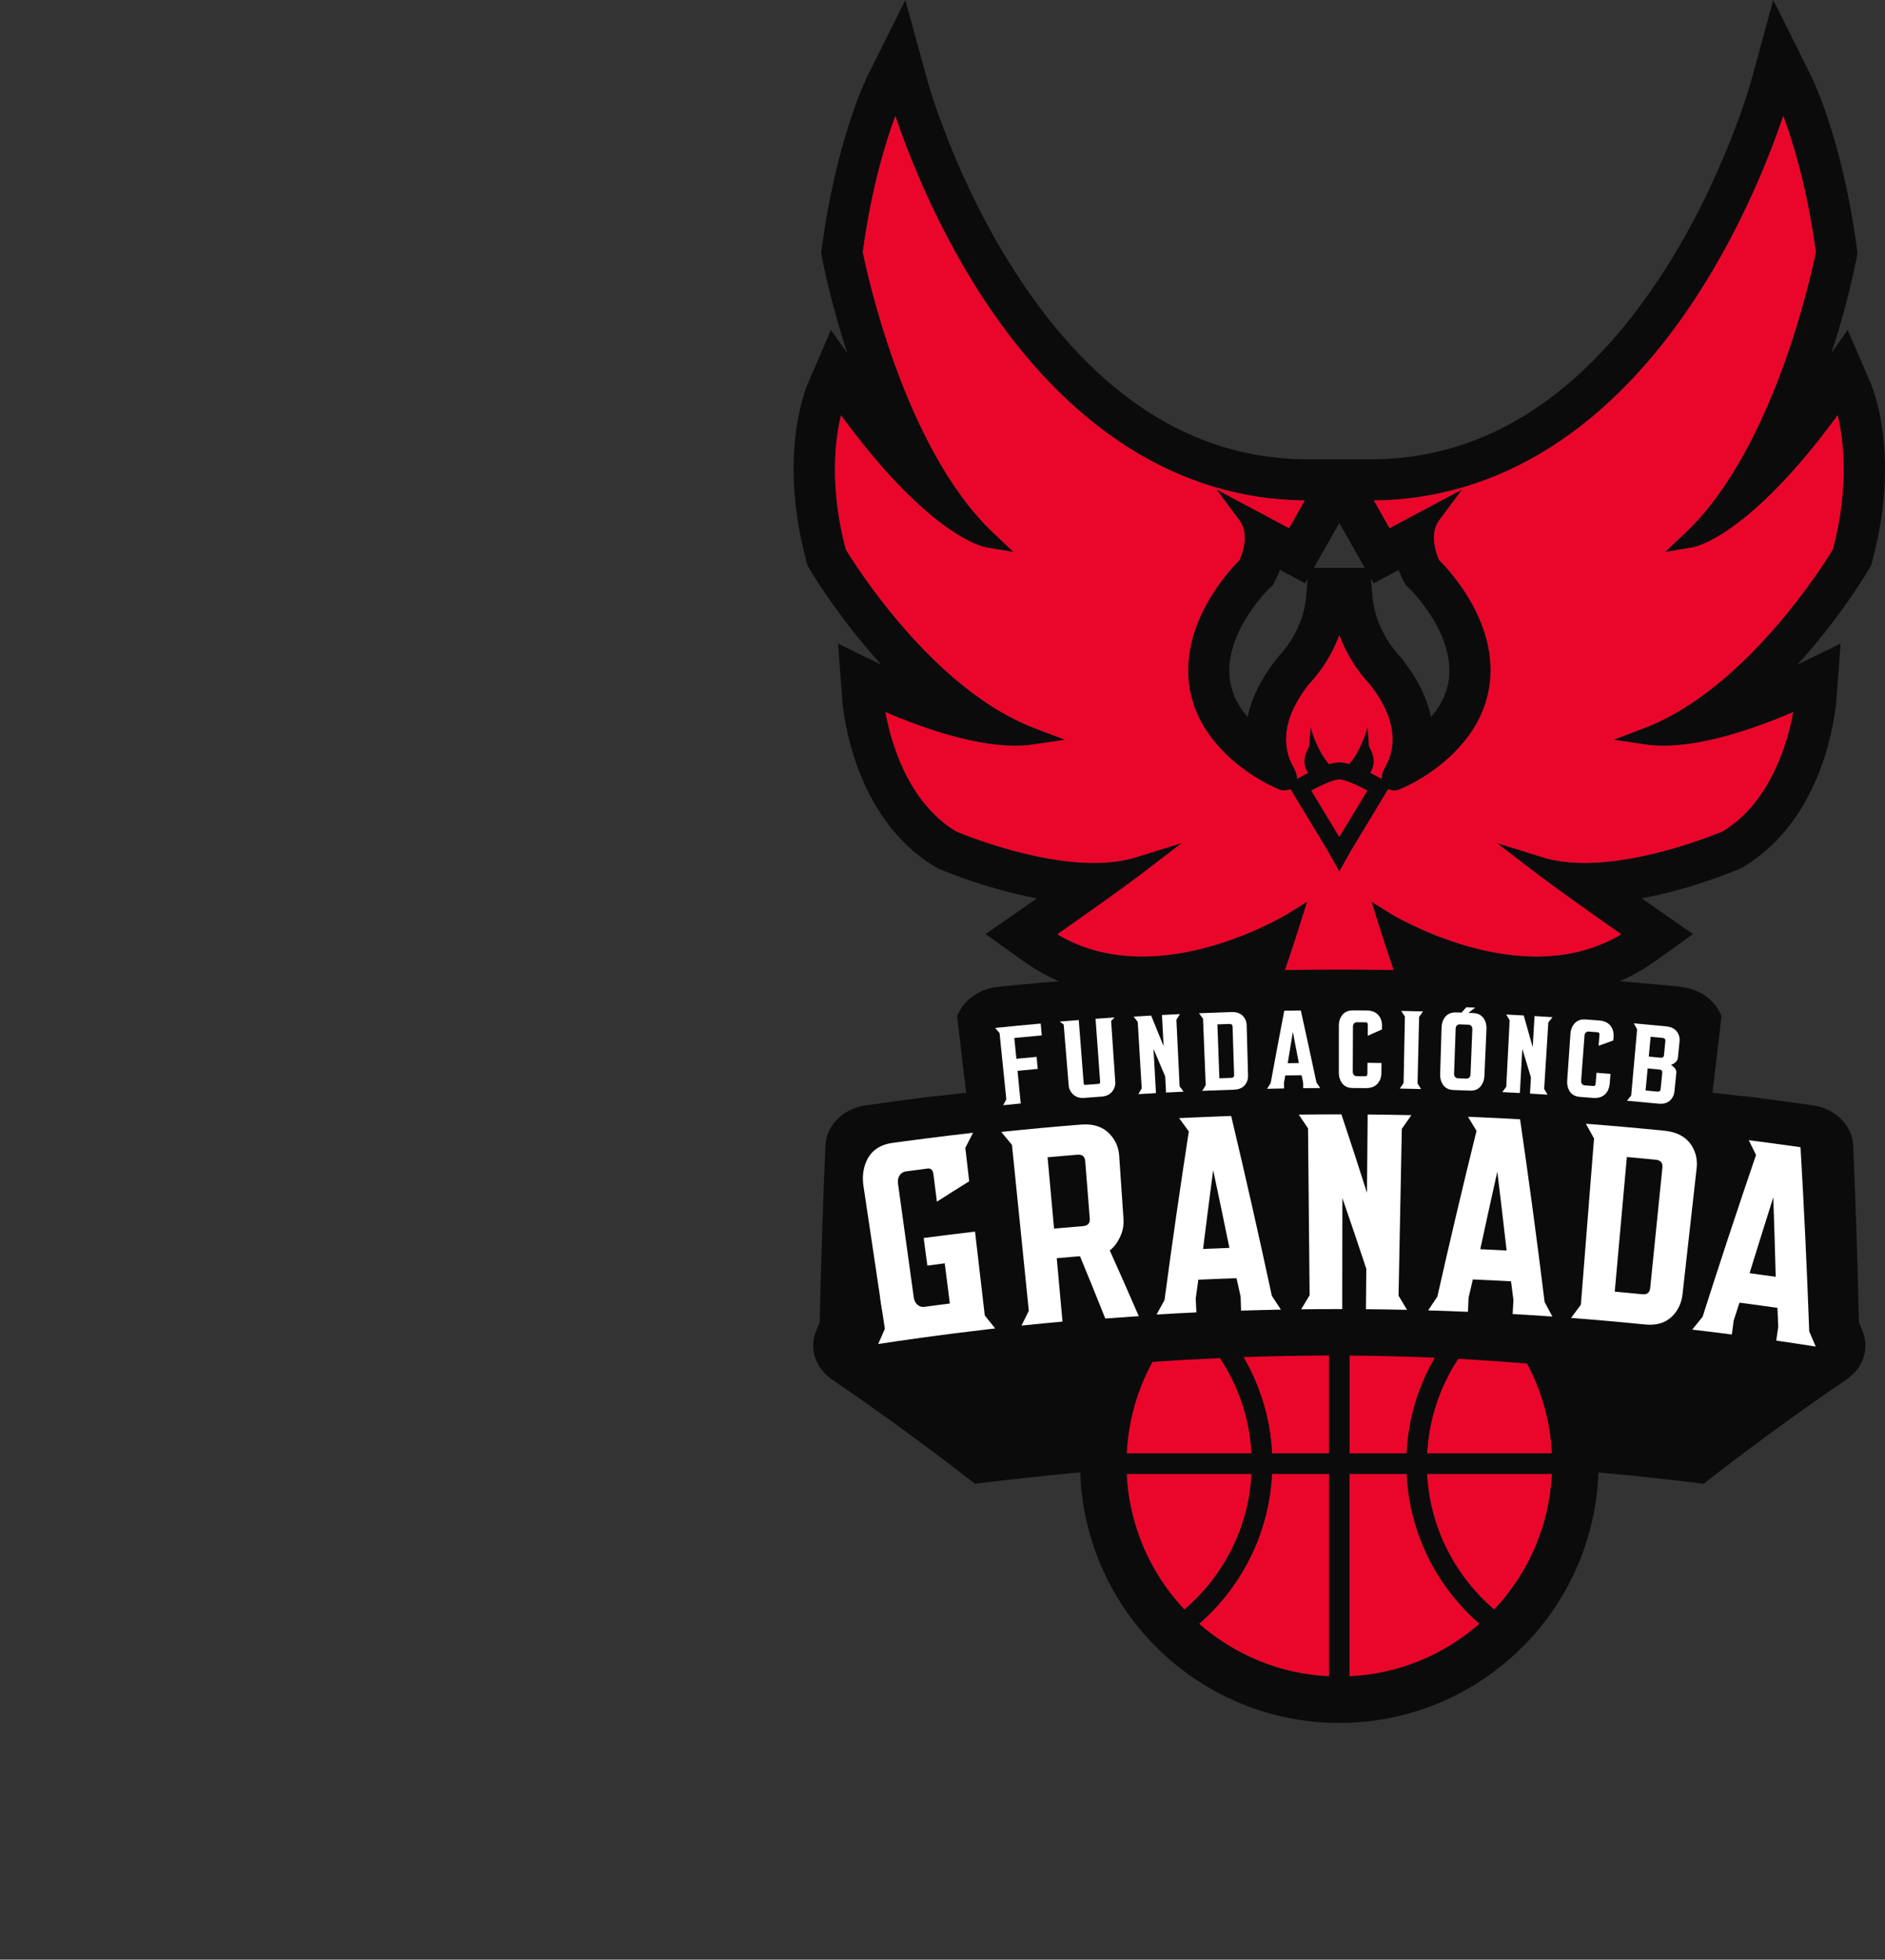 <?xml version="1.0" encoding="UTF-8"?>
<svg xmlns="http://www.w3.org/2000/svg" xmlns:xlink="http://www.w3.org/1999/xlink" width="549.91pt" height="571.58pt" viewBox="0 0 549.91 571.58" version="1.1">
<rect x="0" y="0" width="549.91" height="571.58" fill="#333333" stroke="none"/>
<defs>
<clipPath id="clip1">
  <path d="M 231 0 L 549.91 0 L 549.91 350 L 231 350 Z M 231 0 "/>
</clipPath>
</defs>
<g id="surface1">
<g clip-path="url(#clip1)" clip-rule="nonzero">
<path style=" stroke:none;fill-rule:nonzero;fill:rgb(4.7%,4.3%,4.7%);fill-opacity:1;" d="M 397.344 164.207 L 398.148 165.629 L 383.289 165.629 L 384.098 164.207 L 390.719 152.523 Z M 381.227 171.996 L 381.02 174.273 C 380.156 183.84 373.805 190.609 373.48 190.949 L 373.387 191.047 L 373.262 191.184 L 373.066 191.398 L 372.926 191.551 L 372.797 191.711 C 367.668 198.062 365.066 203.98 363.941 209.148 C 361.863 206.68 360.336 204.047 359.5 201.395 C 354.902 186.812 369.727 172.195 370.191 171.742 L 370.477 171.48 L 371.348 170.668 L 371.898 169.609 L 372.098 169.23 C 372.316 168.812 372.84 167.75 373.391 166.227 L 374.715 166.934 L 380.734 170.141 L 381.52 168.754 Z M 400.703 170.141 L 406.723 166.934 L 408.047 166.227 C 408.598 167.746 409.117 168.805 409.336 169.219 L 409.547 169.621 L 410.098 170.668 L 410.957 171.477 L 411.27 171.766 C 411.387 171.883 426.586 186.656 421.938 201.395 C 421.102 204.051 419.57 206.688 417.488 209.16 C 416.363 203.984 413.77 198.062 408.641 191.711 L 408.52 191.559 L 408.391 191.414 L 408.195 191.203 L 408.051 191.043 L 407.949 190.941 C 407.562 190.535 401.277 183.789 400.418 174.273 L 400.215 171.996 L 399.918 168.754 Z M 398.895 230.586 L 390.719 244.102 L 382.543 230.586 C 385.523 228.984 389.145 227.352 390.715 227.352 C 392.293 227.352 395.914 228.984 398.895 230.586 M 399.383 217.66 L 398.988 211.984 C 398.988 212.039 397.23 218.703 393.609 222.848 C 392.559 222.547 391.562 222.352 390.715 222.352 C 389.84 222.352 388.809 222.559 387.719 222.879 C 384.074 218.738 382.312 212.039 382.312 211.984 L 381.918 217.66 C 381.91 217.953 379.055 221.684 381.578 225.445 C 380.238 226.129 379.102 226.766 378.383 227.184 C 378.422 225.934 377.898 224.711 377.457 223.922 C 375.031 219.895 372.406 211.355 382.055 199.352 C 382.895 198.492 387.723 193.359 390.719 185.242 C 393.715 193.359 398.543 198.492 399.387 199.352 C 409.031 211.355 406.406 219.895 403.938 223.996 C 403.527 224.73 403.012 225.938 403.055 227.184 C 402.316 226.754 401.141 226.094 399.754 225.395 C 402.223 221.648 399.391 217.949 399.383 217.66 M 534.691 160.258 C 532.508 163.871 509.465 201.02 479.703 212.355 L 470.754 215.77 L 480.227 217.168 C 481.805 217.398 483.52 217.52 485.324 217.52 C 498.82 217.52 515.449 211.039 523.121 207.703 C 521.625 215.961 516.824 233.816 502.562 242.473 C 500.648 243.281 480.309 251.703 462.273 251.703 C 457.676 251.703 453.574 251.152 450.086 250.066 L 436.68 245.895 L 447.824 254.438 C 454.293 259.395 467.125 268.422 472.977 272.508 C 465.797 276.812 457.484 278.992 448.215 278.992 C 426.207 278.992 406.016 266.668 405.812 266.543 L 400.098 263.012 L 402.113 269.422 C 402.488 270.617 410.617 296.406 416.809 310.266 C 412.84 310.008 406.527 309.09 402.863 305.941 L 397.957 301.734 L 398.758 308.16 C 398.816 308.617 399.973 318.945 390.719 331.047 C 381.469 318.945 382.621 308.621 382.68 308.172 L 383.555 301.664 L 378.57 305.941 C 374.91 309.09 368.598 310.008 364.633 310.266 C 370.82 296.406 378.949 270.617 379.324 269.422 L 381.344 263 L 375.625 266.547 C 375.422 266.668 355.281 278.992 333.223 278.992 C 323.953 278.992 315.641 276.812 308.465 272.508 C 314.312 268.422 327.145 259.395 333.613 254.438 L 344.762 245.895 L 331.352 250.066 C 327.863 251.152 323.762 251.703 319.164 251.703 C 301.129 251.703 280.789 243.281 278.875 242.473 C 264.613 233.816 259.812 215.961 258.316 207.703 C 265.988 211.039 282.617 217.52 296.113 217.52 C 297.918 217.52 299.633 217.398 301.211 217.168 L 310.688 215.77 L 301.734 212.355 C 271.973 201.02 248.93 163.871 246.746 160.258 C 241.82 141.688 243.711 127.859 245.336 121.129 C 271.273 156.531 286.914 159.531 287.594 159.645 L 295.684 161.012 L 289.727 155.367 C 263.633 130.652 252.703 78.512 251.707 73.512 C 254.254 54.641 258.492 41.109 261.203 33.832 C 264.723 44.254 272.801 65.418 286.402 86.363 C 311.535 125.062 344.105 145.656 380.641 145.969 L 376.059 154.051 L 354.836 142.742 L 361.566 151.727 C 364.672 155.871 362.273 161.891 361.613 163.348 C 360.363 164.586 356.094 169.02 352.414 175.465 C 346.652 185.562 345.145 195.773 348.059 205.004 C 351.973 217.418 363.609 226.207 373.191 230.297 L 373.461 230.41 L 373.75 230.461 C 374.793 230.641 375.711 230.527 376.461 230.184 L 387.215 247.969 L 390.719 254.203 L 394.184 248.035 L 404.973 230.184 C 405.477 230.422 406.055 230.551 406.68 230.551 C 406.996 230.551 407.328 230.52 407.688 230.461 L 407.977 230.41 L 408.25 230.297 C 417.832 226.207 429.465 217.418 433.383 205.004 C 439.945 184.191 422.652 166.121 419.824 163.348 C 419.172 161.887 416.785 155.848 419.871 151.727 L 426.602 142.742 L 405.379 154.051 L 400.797 145.969 C 437.324 145.652 469.895 125.055 495.031 86.355 C 508.637 65.414 516.715 44.25 520.234 33.828 C 522.945 41.109 527.184 54.641 529.73 73.512 C 528.734 78.512 517.805 130.652 491.711 155.367 L 485.754 161.012 L 493.848 159.645 C 494.523 159.531 510.164 156.531 536.102 121.129 C 537.727 127.863 539.613 141.688 534.691 160.258 M 545.742 111.812 L 543.973 107.715 L 539.023 96.238 L 534.309 102.93 C 539.223 87.836 541.426 76.27 541.602 75.328 L 541.672 74.953 L 541.883 73.848 L 541.734 72.73 L 541.68 72.336 C 537.465 40.656 528.777 23.02 528.41 22.281 L 525.492 16.426 L 517.309 -0.004 L 512.477 17.703 L 510.746 24.023 C 510.676 24.289 502.789 52.383 484.969 79.82 C 461.938 115.277 433.773 133.488 401.242 133.965 L 380.195 133.965 C 347.691 133.496 319.551 115.324 296.531 79.93 C 278.703 52.516 270.762 24.285 270.684 24.004 L 268.961 17.699 L 264.121 0.008 L 255.945 16.43 L 253.023 22.293 C 252.66 23.02 243.977 40.656 239.758 72.336 L 239.703 72.73 L 239.559 73.848 L 239.766 74.953 L 239.84 75.348 C 239.938 75.871 242.141 87.555 247.18 103 L 242.414 96.238 L 237.465 107.715 L 235.695 111.812 C 234.789 113.922 227.07 133.27 235.246 163.703 L 235.332 164.023 L 235.574 164.938 L 236.055 165.754 L 236.227 166.043 C 236.484 166.484 242.754 177.148 253.266 189.504 C 254.551 191.016 255.844 192.48 257.137 193.906 L 255.449 193.082 L 244.473 187.719 L 245.398 199.902 L 245.73 204.254 C 245.992 207.727 249.012 238.555 272.848 252.852 L 273.039 252.969 L 273.238 253.07 L 273.527 253.219 L 273.73 253.324 L 273.938 253.414 C 274.652 253.723 287.328 259.188 302.516 262.023 C 300.156 263.672 298.637 264.73 298.602 264.754 L 295.676 266.785 L 287.527 272.441 L 295.59 278.227 L 298.473 280.289 C 308.379 287.395 320.07 290.992 333.223 290.992 C 343.434 290.992 353.113 288.805 361.074 286.168 C 357.441 296.477 354.332 304.316 352.188 308.508 L 350.422 311.957 L 345.492 321.602 L 356.309 322.137 L 360.176 322.324 C 360.281 322.332 360.867 322.355 361.812 322.355 C 364.305 322.355 368.191 322.184 372.387 321.336 C 374.109 327.199 377.402 334.121 383.531 341.215 L 385.422 343.402 L 390.719 349.531 L 396.016 343.402 L 397.906 341.219 C 404.035 334.121 407.328 327.199 409.055 321.336 C 413.246 322.184 417.133 322.355 419.629 322.355 C 420.57 322.355 421.152 322.332 421.262 322.324 L 425.133 322.137 L 435.957 321.602 L 431.016 311.953 L 429.25 308.508 C 427.105 304.316 423.996 296.477 420.363 286.168 C 428.32 288.805 438.008 290.992 448.215 290.992 C 461.363 290.992 473.059 287.395 482.969 280.289 L 485.848 278.227 L 493.91 272.441 L 485.762 266.785 L 482.852 264.766 C 482.809 264.734 481.281 263.676 478.922 262.023 C 494.109 259.188 506.785 253.723 507.5 253.414 L 507.707 253.324 L 507.906 253.219 L 508.195 253.07 L 508.398 252.969 L 508.594 252.852 C 532.426 238.555 535.445 207.727 535.711 204.258 L 536.039 199.902 L 536.965 187.723 L 525.988 193.082 L 524.336 193.891 C 536.949 180.02 544.699 166.918 545.215 166.039 L 545.383 165.754 L 545.863 164.938 L 546.105 164.023 L 546.191 163.699 C 554.367 133.27 546.648 113.922 545.742 111.812 "/>
</g>
<path style=" stroke:none;fill-rule:nonzero;fill:rgb(91.763%,2.353%,16.47%);fill-opacity:1;" d="M 534.691 160.258 C 532.508 163.871 509.465 201.02 479.703 212.359 L 470.754 215.77 L 480.227 217.168 C 481.805 217.402 483.52 217.52 485.324 217.52 C 498.82 217.52 515.449 211.039 523.121 207.703 C 521.625 215.961 516.828 233.816 502.562 242.473 C 500.648 243.281 480.309 251.703 462.273 251.703 C 457.676 251.703 453.574 251.152 450.086 250.066 L 436.676 245.895 L 447.824 254.438 C 454.293 259.395 467.125 268.422 472.973 272.508 C 465.797 276.816 457.484 278.992 448.215 278.992 C 426.207 278.992 406.012 266.672 405.812 266.547 L 400.098 263.012 L 402.113 269.422 C 402.488 270.617 410.621 296.406 416.805 310.266 C 412.84 310.008 406.527 309.09 402.863 305.941 L 397.957 301.738 L 398.758 308.16 C 398.812 308.617 399.969 318.945 390.719 331.047 C 381.465 318.945 382.621 308.621 382.68 308.172 L 383.551 301.664 L 378.57 305.941 C 374.91 309.09 368.598 310.008 364.629 310.266 C 370.816 296.406 378.949 270.617 379.324 269.422 L 381.344 263.004 L 375.625 266.547 C 375.422 266.672 355.281 278.992 333.223 278.992 C 323.953 278.992 315.641 276.816 308.465 272.508 C 314.312 268.422 327.145 259.395 333.613 254.438 L 344.758 245.895 L 331.352 250.066 C 327.863 251.152 323.762 251.703 319.164 251.703 C 301.129 251.703 280.789 243.281 278.875 242.473 C 264.609 233.816 259.812 215.961 258.316 207.703 C 265.988 211.039 282.617 217.52 296.113 217.52 C 297.922 217.52 299.633 217.402 301.211 217.168 L 310.688 215.77 L 301.734 212.359 C 271.973 201.02 248.93 163.871 246.746 160.258 C 241.82 141.688 243.715 127.863 245.336 121.129 C 271.273 156.531 286.914 159.531 287.59 159.648 L 295.684 161.012 L 289.727 155.367 C 263.633 130.652 252.703 78.512 251.707 73.512 C 254.254 54.641 258.492 41.113 261.203 33.832 C 264.719 44.254 272.797 65.418 286.402 86.363 C 311.535 125.062 344.105 145.656 380.641 145.969 L 376.059 154.051 L 354.836 142.742 L 361.562 151.727 C 364.672 155.871 362.273 161.891 361.613 163.348 C 360.359 164.586 356.09 169.02 352.414 175.465 C 346.652 185.562 345.145 195.777 348.055 205.004 C 351.973 217.418 363.605 226.207 373.191 230.297 L 373.461 230.41 L 373.75 230.461 C 374.793 230.641 375.711 230.527 376.461 230.184 L 387.215 247.969 L 390.719 254.203 L 394.184 248.035 L 404.973 230.184 C 405.477 230.422 406.051 230.551 406.68 230.551 C 406.996 230.551 407.328 230.52 407.688 230.461 L 407.977 230.41 L 408.25 230.297 C 417.832 226.207 429.465 217.418 433.379 205.004 C 439.945 184.195 422.652 166.121 419.824 163.348 C 419.172 161.887 416.789 155.848 419.871 151.727 L 426.602 142.742 L 405.379 154.051 L 400.797 145.969 C 437.328 145.652 469.895 125.055 495.031 86.359 C 508.633 65.414 516.715 44.25 520.23 33.828 C 522.945 41.109 527.184 54.641 529.73 73.512 C 528.734 78.512 517.805 130.652 491.715 155.367 L 485.754 161.012 L 493.844 159.648 C 494.523 159.531 510.164 156.531 536.102 121.129 C 537.727 127.863 539.613 141.691 534.691 160.258 M 390.715 227.352 C 392.293 227.352 395.914 228.988 398.895 230.586 L 390.719 244.105 L 382.547 230.586 C 385.523 228.988 389.145 227.352 390.715 227.352 M 382.051 199.352 C 382.895 198.492 387.723 193.359 390.719 185.242 C 393.715 193.359 398.547 198.492 399.383 199.352 C 409.027 211.359 406.406 219.895 403.938 223.996 C 403.523 224.734 403.012 225.938 403.055 227.184 C 402.312 226.754 401.137 226.094 399.754 225.395 C 402.219 221.648 399.391 217.949 399.383 217.66 L 398.984 211.984 C 398.988 212.039 397.23 218.703 393.605 222.848 C 392.555 222.547 391.562 222.352 390.715 222.352 C 389.84 222.352 388.809 222.559 387.715 222.879 C 384.078 218.738 382.312 212.039 382.312 211.984 L 381.918 217.66 C 381.91 217.953 379.051 221.684 381.578 225.445 C 380.238 226.129 379.102 226.766 378.383 227.184 C 378.422 225.934 377.898 224.711 377.461 223.922 C 375.031 219.895 372.41 211.359 382.051 199.352 "/>
<path style=" stroke:none;fill-rule:nonzero;fill:rgb(4.7%,4.3%,4.7%);fill-opacity:1;" d="M 543.32 388.148 C 542.984 387.336 542.648 386.52 542.309 385.707 C 541.93 368.508 541.367 351.293 540.617 334.074 C 540.387 328.316 535.48 323.371 528.973 322.43 C 523.883 321.688 518.785 320.988 513.684 320.328 C 511.891 320.098 510.098 319.871 508.309 319.652 C 508.301 319.684 508.297 319.711 508.289 319.742 C 505.391 319.387 502.496 319.043 499.594 318.711 C 500.422 311.684 501.242 304.648 502.07 297.621 C 502.121 297.18 502.176 296.738 502.223 296.297 C 502.012 295.883 501.801 295.473 501.59 295.059 C 499.559 291.117 495.188 288.324 490.215 287.82 C 457.133 284.48 423.926 282.812 390.719 282.812 C 357.512 282.812 324.305 284.48 291.223 287.82 C 286.25 288.32 281.871 291.113 279.848 295.059 C 279.637 295.473 279.422 295.883 279.211 296.297 C 279.262 296.738 279.312 297.18 279.363 297.621 C 280.188 304.652 281.012 311.684 281.84 318.711 C 278.883 319.051 275.93 319.402 272.98 319.766 L 272.961 319.672 C 271.219 319.887 269.484 320.105 267.746 320.332 C 262.645 320.992 257.547 321.688 252.453 322.43 C 245.953 323.371 241.055 328.309 240.812 334.074 C 240.066 351.293 239.504 368.508 239.129 385.703 C 238.785 386.52 238.445 387.34 238.109 388.156 C 236.449 392.16 237.219 396.66 240.039 399.926 C 240.898 400.93 241.969 401.863 243.121 402.629 C 243.523 402.906 243.93 403.184 244.332 403.461 C 257.551 412.52 270.367 421.879 282.77 431.504 C 283.324 431.934 283.875 432.363 284.426 432.789 C 285.117 432.703 285.812 432.617 286.512 432.531 C 322.367 428.086 358.441 425.941 394.508 426.102 C 396.262 426.109 398.02 426.121 399.773 426.141 C 431.551 426.48 463.309 428.613 494.898 432.527 C 495.594 432.613 496.289 432.699 496.984 432.789 C 497.535 432.359 498.086 431.93 498.637 431.504 C 511.312 421.664 524.414 412.113 537.938 402.871 C 539.258 402.043 540.453 401.023 541.414 399.902 C 544.219 396.664 544.988 392.156 543.32 388.148 "/>
<path style=" stroke:none;fill-rule:nonzero;fill:rgb(100%,100%,100%);fill-opacity:1;" d="M 287.289 383.691 C 286.977 381 286.664 378.305 286.352 375.613 C 286.352 375.617 286.348 375.617 286.348 375.617 C 285.715 370.168 285.082 364.719 284.449 359.266 C 284.434 359.266 284.418 359.27 284.402 359.27 C 284.402 359.262 284.398 359.25 284.398 359.238 C 279.418 359.816 274.441 360.434 269.465 361.094 C 269.824 363.781 270.18 366.461 270.535 369.145 C 272.227 368.922 273.918 368.703 275.609 368.488 C 276.105 372.391 276.602 376.293 277.098 380.199 C 274.637 380.512 272.176 380.836 269.715 381.168 C 268.898 381.281 268.207 381.078 267.652 380.566 C 267.059 380.059 266.695 379.312 266.559 378.332 C 265.035 367.32 263.508 356.309 261.984 345.301 C 261.844 344.297 262 343.469 262.453 342.816 C 262.867 342.16 263.512 341.777 264.363 341.66 C 266.434 341.383 268.5 341.109 270.57 340.844 C 271.578 340.715 272.148 341.242 272.301 342.434 L 273.324 350.5 C 276.445 348.5 279.582 346.52 282.742 344.555 C 282.676 343.992 282.609 343.434 282.547 342.875 L 282.551 342.875 C 282.238 340.184 281.926 337.496 281.613 334.805 C 282.359 333.336 283.113 331.867 283.867 330.402 C 279.223 330.93 274.578 331.492 269.938 332.086 C 267.988 332.336 266.035 332.594 264.082 332.852 C 262.832 333.02 261.578 333.195 260.328 333.367 C 256.547 333.891 253.984 335.758 252.664 338.91 C 251.77 341.074 251.523 343.414 251.902 345.949 C 253.625 357.457 255.344 368.961 257.066 380.469 C 257.449 383.031 258.348 385.211 259.77 387.027 C 261.855 389.695 264.664 390.754 268.215 390.266 C 274.723 389.367 281.238 388.535 287.758 387.777 L 287.758 387.773 C 288.617 387.676 289.473 387.574 290.328 387.477 C 289.32 386.211 288.305 384.949 287.289 383.691 "/>
<path style=" stroke:none;fill-rule:nonzero;fill:rgb(100%,100%,100%);fill-opacity:1;" d="M 411.746 325.266 C 410.809 326.594 409.879 327.922 408.953 329.25 C 408.637 345.477 408.32 361.703 408 377.926 C 408.828 379.301 409.652 380.676 410.473 382.051 C 406.477 381.961 402.48 381.898 398.484 381.863 C 398.52 377.934 398.555 374.004 398.59 370.074 C 396.316 363.191 393.992 356.316 391.613 349.453 C 391.602 360.246 391.59 371.039 391.574 381.828 C 387.578 381.824 383.578 381.848 379.582 381.895 C 380.402 380.527 381.223 379.16 382.051 377.797 C 381.898 361.566 381.742 345.34 381.59 329.113 C 380.691 327.777 379.789 326.438 378.883 325.102 C 383.031 325.051 387.18 325.027 391.328 325.031 C 393.875 332.645 396.363 340.273 398.785 347.906 C 398.855 340.293 398.922 332.68 398.988 325.07 C 403.242 325.105 407.492 325.172 411.746 325.266 "/>
<path style=" stroke:none;fill-rule:nonzero;fill:rgb(100%,100%,100%);fill-opacity:1;" d="M 350.973 364.285 C 351.926 356.625 352.906 348.965 353.918 341.305 C 355.531 348.859 357.109 356.422 358.656 363.984 C 356.094 364.07 353.535 364.176 350.973 364.285 M 373.676 381.984 C 372.801 380.645 371.918 379.305 371.035 377.969 C 367.277 360.457 363.324 342.969 359.172 325.508 C 358.258 325.539 357.34 325.57 356.426 325.602 C 353.43 325.711 350.434 325.832 347.438 325.969 C 346.289 326.02 345.137 326.074 343.984 326.133 C 344.934 327.422 345.871 328.715 346.812 330.004 C 344.281 346.391 341.918 362.789 339.727 379.195 C 338.953 380.602 338.18 382.004 337.41 383.41 C 341.281 383.18 345.148 382.973 349.02 382.797 C 348.957 381.438 348.895 380.086 348.828 378.727 C 349.082 376.906 349.336 375.086 349.59 373.262 C 353.305 373.094 357.023 372.945 360.738 372.824 C 361.137 374.617 361.531 376.414 361.926 378.215 C 361.969 379.566 362.012 380.926 362.055 382.281 C 365.93 382.156 369.801 382.059 373.676 381.984 "/>
<path style=" stroke:none;fill-rule:nonzero;fill:rgb(100%,100%,100%);fill-opacity:1;" d="M 431.84 364.363 C 433.469 356.816 435.125 349.273 436.812 341.734 C 437.746 349.406 438.648 357.074 439.52 364.746 C 436.961 364.605 434.402 364.48 431.84 364.363 M 452.883 384.012 C 452.129 382.598 451.371 381.184 450.609 379.773 C 448.426 362 446.039 344.23 443.453 326.469 C 442.539 326.418 441.625 326.367 440.711 326.316 C 437.715 326.16 434.719 326.016 431.723 325.883 C 430.57 325.836 429.418 325.785 428.266 325.742 C 429.094 327.109 429.922 328.477 430.742 329.852 C 426.762 345.949 422.953 362.074 419.312 378.219 C 418.414 379.547 417.52 380.879 416.629 382.211 C 420.504 382.324 424.375 382.465 428.246 382.629 C 428.305 381.27 428.363 379.914 428.422 378.559 C 428.832 376.766 429.246 374.977 429.664 373.184 C 433.379 373.344 437.094 373.527 440.809 373.734 C 441.047 375.559 441.281 377.383 441.516 379.211 C 441.438 380.562 441.359 381.922 441.281 383.273 C 445.152 383.496 449.02 383.742 452.883 384.012 "/>
<path style=" stroke:none;fill-rule:nonzero;fill:rgb(100%,100%,100%);fill-opacity:1;" d="M 510.402 371.359 C 512.676 363.98 514.984 356.613 517.32 349.25 C 517.59 356.973 517.824 364.691 518.027 372.41 C 515.488 372.047 512.945 371.699 510.402 371.359 M 529.707 392.766 C 529.074 391.293 528.441 389.816 527.805 388.344 C 527.156 370.445 526.312 352.535 525.266 334.617 C 524.359 334.484 523.453 334.355 522.547 334.227 C 519.57 333.809 516.59 333.406 513.609 333.016 C 512.465 332.867 511.316 332.719 510.172 332.574 C 510.883 334.008 511.586 335.441 512.285 336.879 C 506.922 352.574 501.727 368.305 496.695 384.074 C 495.684 385.32 494.676 386.566 493.672 387.816 C 497.527 388.266 501.379 388.742 505.23 389.242 C 505.406 387.895 505.582 386.551 505.758 385.203 C 506.324 383.453 506.891 381.703 507.461 379.953 C 511.156 380.438 514.848 380.949 518.535 381.477 C 518.613 383.312 518.691 385.152 518.766 386.992 C 518.57 388.336 518.379 389.676 518.184 391.02 C 522.027 391.574 525.867 392.16 529.707 392.766 "/>
<path style=" stroke:none;fill-rule:nonzero;fill:rgb(100%,100%,100%);fill-opacity:1;" d="M 256.77 378.477 L 258.137 387.605 C 257.488 389.074 256.844 390.547 256.203 392.016 C 260.043 391.43 263.891 390.867 267.738 390.332 C 267.551 388.988 267.363 387.645 267.18 386.301 "/>
<path style=" stroke:none;fill-rule:nonzero;fill:rgb(100%,100%,100%);fill-opacity:1;" d="M 484.973 340.527 C 485.113 339.164 484.465 338.41 483.027 338.266 C 480.219 337.992 477.41 337.727 474.602 337.473 C 473.426 350.559 472.246 363.648 471.07 376.738 C 473.762 376.977 476.453 377.23 479.145 377.5 C 480.52 377.637 481.273 377.035 481.41 375.695 Z M 485.609 329.812 C 489.391 330.195 492.086 331.73 493.664 334.402 C 494.797 336.332 495.219 338.438 494.961 340.719 C 493.586 353.004 492.211 365.289 490.832 377.578 C 490.578 379.828 489.727 381.789 488.273 383.465 C 486.242 385.738 483.465 386.684 479.91 386.324 C 472.723 385.598 465.523 384.961 458.324 384.41 C 459.273 383.121 460.227 381.836 461.188 380.547 C 462.465 364.383 463.746 348.215 465.027 332.055 C 464.234 330.629 463.441 329.199 462.645 327.777 C 470.305 328.363 477.961 329.039 485.609 329.812 "/>
<path style=" stroke:none;fill-rule:nonzero;fill:rgb(100%,100%,100%);fill-opacity:1;" d="M 307.5 358.355 C 306.871 351.422 306.238 344.484 305.609 337.547 C 308.5 337.285 311.387 337.035 314.277 336.801 C 315.711 336.688 316.484 337.309 316.59 338.68 C 317.035 344.254 317.473 349.832 317.918 355.41 C 318.023 356.777 317.375 357.516 315.973 357.629 C 313.148 357.859 310.324 358.102 307.5 358.355 M 332.211 383.891 C 329.441 377.488 326.621 371.098 323.75 364.723 C 325.051 363.723 326.043 362.34 326.746 360.824 C 327.543 359.16 327.887 357.398 327.758 355.559 C 327.336 349.395 326.914 343.238 326.496 337.074 C 326.34 334.785 325.52 332.789 324.039 331.098 C 322.035 328.75 319.133 327.715 315.348 328.016 C 307.594 328.633 299.844 329.348 292.102 330.156 C 293.145 331.41 294.184 332.672 295.219 333.934 C 296.855 350.062 298.492 366.199 300.133 382.328 C 299.418 383.77 298.707 385.203 298 386.645 C 301.984 386.227 305.973 385.836 309.961 385.477 C 309.402 379.312 308.844 373.156 308.285 366.992 C 309.762 366.855 311.242 366.727 312.719 366.602 C 313.504 366.535 314.285 366.473 315.066 366.41 C 317.566 372.457 320.027 378.516 322.445 384.582 C 325.699 384.336 328.957 384.102 332.211 383.891 "/>
<path style=" stroke:none;fill-rule:nonzero;fill:rgb(100%,100%,100%);fill-opacity:1;" d="M 303.602 298.547 C 303.707 299.695 303.809 300.852 303.91 302.004 C 301.242 302.238 298.574 302.488 295.91 302.746 C 296.105 304.773 296.305 306.793 296.5 308.816 C 298.473 308.625 300.441 308.441 302.41 308.262 C 302.52 309.434 302.621 310.609 302.734 311.781 C 300.77 311.961 298.809 312.148 296.844 312.34 C 297.156 315.512 297.465 318.684 297.773 321.855 C 296.066 322.023 294.355 322.195 292.648 322.371 C 292.953 321.797 293.262 321.219 293.57 320.645 C 292.914 314.203 292.258 307.766 291.602 301.328 C 291.176 300.824 290.75 300.32 290.324 299.82 C 294.746 299.363 299.176 298.941 303.602 298.547 "/>
<path style=" stroke:none;fill-rule:nonzero;fill:rgb(100%,100%,100%);fill-opacity:1;" d="M 310.309 298.828 C 309.918 298.543 309.531 298.258 309.141 297.973 C 310.996 297.816 312.852 297.672 314.707 297.523 C 315.188 303.676 315.664 309.82 316.141 315.973 C 316.168 316.305 316.316 316.465 316.594 316.441 C 317.918 316.34 319.242 316.238 320.566 316.141 C 320.844 316.121 320.969 315.895 320.934 315.449 C 320.492 309.352 320.047 303.254 319.605 297.156 C 321.453 297.02 323.305 296.891 325.156 296.766 C 324.82 297.105 324.484 297.445 324.148 297.785 L 325.367 315.691 C 325.422 316.469 325.203 317.246 324.715 318.012 C 324.008 319.133 322.902 319.738 321.398 319.848 C 319.703 319.973 318.008 320.098 316.312 320.23 C 314.824 320.348 313.652 319.922 312.797 318.941 C 312.188 318.242 311.848 317.504 311.781 316.715 C 311.293 310.754 310.801 304.789 310.309 298.828 "/>
<path style=" stroke:none;fill-rule:nonzero;fill:rgb(100%,100%,100%);fill-opacity:1;" d="M 344.23 295.785 C 343.883 296.344 343.535 296.898 343.188 297.453 C 343.504 303.918 343.816 310.383 344.129 316.848 L 345.301 318.414 C 343.59 318.496 341.883 318.582 340.172 318.672 C 340.09 317.105 340.008 315.539 339.926 313.977 C 338.793 311.297 337.656 308.617 336.508 305.938 C 336.746 310.238 336.988 314.535 337.227 318.832 C 335.52 318.93 333.809 319.027 332.102 319.133 C 332.426 318.57 332.75 318.008 333.074 317.445 C 332.688 310.984 332.297 304.523 331.91 298.062 C 331.512 297.551 331.113 297.035 330.715 296.52 C 332.418 296.418 334.125 296.316 335.828 296.223 C 337.051 299.191 338.258 302.168 339.461 305.145 C 339.301 302.113 339.141 299.082 338.98 296.051 C 340.73 295.961 342.48 295.871 344.23 295.785 "/>
<path style=" stroke:none;fill-rule:nonzero;fill:rgb(100%,100%,100%);fill-opacity:1;" d="M 359.578 299.461 C 359.562 298.914 359.254 298.648 358.66 298.664 C 357.492 298.703 356.324 298.746 355.156 298.785 C 355.348 304.027 355.539 309.27 355.727 314.508 C 356.875 314.469 358.023 314.426 359.172 314.391 C 359.762 314.371 360.043 314.086 360.027 313.555 C 359.879 308.855 359.727 304.16 359.578 299.461 M 359.258 295.191 C 360.82 295.141 362.004 295.598 362.797 296.566 C 363.363 297.266 363.66 298.078 363.688 298.996 C 363.824 303.926 363.957 308.852 364.094 313.781 C 364.121 314.688 363.871 315.508 363.355 316.246 C 362.633 317.258 361.508 317.785 359.98 317.836 C 356.895 317.934 353.809 318.047 350.723 318.176 C 351.062 317.617 351.402 317.062 351.742 316.508 C 351.48 310.043 351.219 303.582 350.957 297.117 C 350.566 296.594 350.172 296.066 349.777 295.539 C 352.938 295.41 356.098 295.293 359.258 295.191 "/>
<path style=" stroke:none;fill-rule:nonzero;fill:rgb(100%,100%,100%);fill-opacity:1;" d="M 375.668 310.113 C 376.75 310.098 377.828 310.086 378.914 310.07 C 378.336 307.043 377.754 304.012 377.164 300.984 C 376.66 304.027 376.16 307.07 375.668 310.113 M 379.492 294.734 C 381.043 301.734 382.559 308.734 384.047 315.742 C 384.414 316.281 384.781 316.82 385.148 317.359 C 383.492 317.367 381.836 317.383 380.184 317.398 C 380.176 316.859 380.172 316.316 380.164 315.773 C 380.012 315.055 379.859 314.34 379.707 313.617 C 378.125 313.637 376.547 313.656 374.969 313.68 C 374.836 314.406 374.703 315.129 374.57 315.852 C 374.578 316.395 374.59 316.934 374.598 317.477 C 372.941 317.504 371.285 317.535 369.633 317.574 C 369.98 317.023 370.336 316.473 370.688 315.926 C 371.98 308.883 373.305 301.844 374.66 294.805 C 376.273 294.777 377.883 294.758 379.492 294.734 "/>
<path style=" stroke:none;fill-rule:nonzero;fill:rgb(100%,100%,100%);fill-opacity:1;" d="M 390.578 299.121 C 390.578 298.117 390.816 297.219 391.312 296.426 C 392.031 295.27 393.172 294.695 394.719 294.699 C 396.027 294.707 397.34 294.715 398.652 294.727 C 400.273 294.738 401.477 295.254 402.254 296.266 C 402.883 297.059 403.188 298.051 403.172 299.203 C 403.168 299.559 403.164 299.914 403.16 300.27 C 401.773 300.875 400.391 301.484 399.008 302.102 C 399.016 301.031 399.027 299.965 399.035 298.895 C 399.039 298.422 398.84 298.184 398.422 298.18 C 397.57 298.172 396.719 298.164 395.867 298.16 C 395.52 298.16 395.238 298.273 395.027 298.508 C 394.809 298.734 394.699 299.055 394.695 299.453 C 394.68 303.84 394.66 308.219 394.641 312.602 C 394.637 312.992 394.746 313.301 394.957 313.535 C 395.164 313.77 395.438 313.887 395.781 313.891 C 396.621 313.895 397.457 313.898 398.297 313.906 C 398.703 313.914 398.906 313.68 398.91 313.215 C 398.922 312.145 398.93 311.07 398.938 309.996 C 400.305 310.012 401.668 310.031 403.031 310.055 C 403.02 311.027 403.008 312 402.996 312.977 C 402.977 314.141 402.652 315.121 402.02 315.898 C 401.234 316.895 400.051 317.395 398.461 317.379 C 397.184 317.367 395.902 317.359 394.621 317.352 C 393.109 317.348 391.996 316.77 391.297 315.609 C 390.812 314.812 390.578 313.914 390.578 312.895 C 390.578 308.305 390.578 303.711 390.578 299.121 "/>
<path style=" stroke:none;fill-rule:nonzero;fill:rgb(100%,100%,100%);fill-opacity:1;" d="M 415.141 295.004 C 414.762 295.527 414.379 296.059 414 296.59 C 413.844 303.059 413.688 309.527 413.535 315.996 L 414.57 317.648 C 412.5 317.598 410.434 317.551 408.363 317.512 C 408.73 316.977 409.098 316.441 409.465 315.906 C 409.594 309.438 409.723 302.969 409.852 296.496 C 409.496 295.949 409.141 295.406 408.785 294.863 C 410.906 294.902 413.023 294.949 415.141 295.004 "/>
<path style=" stroke:none;fill-rule:nonzero;fill:rgb(100%,100%,100%);fill-opacity:1;" d="M 426.379 295.355 C 426.836 294.836 427.293 294.316 427.754 293.797 C 428.621 293.828 429.492 293.867 430.363 293.898 C 429.41 294.629 428.461 295.367 427.512 296.102 C 427.133 295.852 426.758 295.602 426.379 295.355 "/>
<path style=" stroke:none;fill-rule:nonzero;fill:rgb(100%,100%,100%);fill-opacity:1;" d="M 429.523 300.227 C 429.539 299.828 429.438 299.504 429.234 299.266 C 429.035 299.023 428.766 298.895 428.426 298.883 C 427.574 298.852 426.723 298.816 425.875 298.789 C 425.52 298.777 425.23 298.883 425.02 299.109 C 424.797 299.324 424.672 299.641 424.66 300.043 C 424.508 304.426 424.352 308.805 424.199 313.184 C 424.188 313.574 424.285 313.887 424.488 314.125 C 424.68 314.367 424.953 314.496 425.305 314.508 C 426.141 314.539 426.977 314.57 427.812 314.602 C 428.145 314.617 428.426 314.508 428.637 314.281 C 428.855 314.059 428.984 313.758 428.996 313.367 Z M 429.715 295.477 C 431.27 295.535 432.383 296.168 433.035 297.352 C 433.492 298.164 433.695 299.074 433.652 300.078 L 433.043 313.836 C 433 314.859 432.719 315.742 432.199 316.516 C 431.461 317.641 430.324 318.176 428.805 318.113 C 427.215 318.051 425.625 317.988 424.031 317.934 C 422.52 317.883 421.43 317.262 420.766 316.09 C 420.312 315.277 420.098 314.371 420.133 313.352 C 420.273 308.766 420.414 304.176 420.555 299.586 C 420.586 298.582 420.863 297.691 421.371 296.914 C 422.125 295.785 423.281 295.242 424.828 295.293 C 426.457 295.352 428.086 295.414 429.715 295.477 "/>
<path style=" stroke:none;fill-rule:nonzero;fill:rgb(100%,100%,100%);fill-opacity:1;" d="M 452.914 296.684 C 452.504 297.199 452.098 297.711 451.691 298.223 C 451.289 304.684 450.883 311.141 450.477 317.602 C 450.809 318.164 451.137 318.727 451.469 319.289 C 449.762 319.184 448.051 319.078 446.344 318.977 C 446.438 317.414 446.527 315.848 446.621 314.281 C 445.789 311.492 444.953 308.703 444.105 305.914 C 443.867 310.215 443.629 314.512 443.391 318.809 C 441.684 318.715 439.977 318.625 438.266 318.539 C 438.648 318.016 439.035 317.492 439.418 316.973 C 439.75 310.508 440.082 304.047 440.41 297.578 C 440.074 297.023 439.738 296.469 439.398 295.914 C 441.105 295.996 442.812 296.09 444.52 296.184 C 445.402 299.273 446.273 302.363 447.137 305.453 L 447.668 296.363 C 449.418 296.465 451.164 296.574 452.914 296.684 "/>
<path style=" stroke:none;fill-rule:nonzero;fill:rgb(100%,100%,100%);fill-opacity:1;" d="M 458.148 301.473 C 458.219 300.473 458.527 299.594 459.07 298.836 C 459.875 297.738 461.047 297.238 462.586 297.352 C 463.895 297.445 465.203 297.547 466.512 297.648 C 468.137 297.777 469.305 298.367 470.008 299.438 C 470.578 300.273 470.812 301.277 470.715 302.43 C 470.688 302.785 470.656 303.137 470.629 303.492 C 469.203 304 467.781 304.516 466.359 305.031 C 466.441 303.965 466.527 302.902 466.609 301.836 C 466.645 301.363 466.461 301.109 466.047 301.078 C 465.195 301.012 464.348 300.945 463.496 300.883 C 463.148 300.855 462.863 300.953 462.637 301.172 C 462.406 301.383 462.266 301.691 462.238 302.094 C 461.914 306.465 461.59 310.836 461.27 315.203 C 461.242 315.594 461.328 315.906 461.523 316.156 C 461.711 316.406 461.977 316.539 462.32 316.57 C 463.156 316.633 463.992 316.695 464.828 316.762 C 465.234 316.785 465.457 316.574 465.492 316.113 C 465.574 315.039 465.66 313.973 465.742 312.902 C 467.102 313.012 468.465 313.125 469.824 313.242 L 469.586 316.156 C 469.484 317.32 469.094 318.27 468.41 319.008 C 467.555 319.945 466.34 320.359 464.754 320.234 C 463.473 320.133 462.195 320.035 460.922 319.941 C 459.41 319.828 458.348 319.172 457.723 317.973 C 457.305 317.145 457.125 316.234 457.195 315.211 C 457.512 310.633 457.832 306.055 458.148 301.473 "/>
<path style=" stroke:none;fill-rule:nonzero;fill:rgb(100%,100%,100%);fill-opacity:1;" d="M 484.93 312.867 C 484.984 312.32 484.719 312.02 484.129 311.965 C 482.977 311.852 481.824 311.742 480.672 311.633 L 480.066 318.066 C 481.211 318.176 482.355 318.281 483.5 318.395 C 484.09 318.449 484.402 318.207 484.453 317.68 C 484.613 316.074 484.77 314.473 484.93 312.867 M 480.996 308.18 C 482.152 308.289 483.309 308.398 484.465 308.512 C 485.059 308.57 485.375 308.32 485.426 307.793 C 485.562 306.41 485.699 305.027 485.836 303.645 C 485.887 303.105 485.625 302.797 485.027 302.738 C 483.863 302.625 482.699 302.516 481.535 302.402 C 481.355 304.328 481.176 306.258 480.996 308.18 M 489.484 308.555 C 489.395 309.438 488.719 310.129 487.465 310.613 C 488.598 311.324 489.125 312.098 489.035 312.93 C 488.848 314.766 488.66 316.598 488.473 318.43 C 488.379 319.328 488.02 320.113 487.414 320.777 C 486.562 321.691 485.383 322.062 483.859 321.914 C 480.785 321.613 477.707 321.324 474.633 321.055 C 475.043 320.547 475.453 320.039 475.863 319.531 C 476.441 313.09 477.016 306.648 477.594 300.207 C 477.27 299.637 476.949 299.059 476.625 298.488 C 479.777 298.766 482.926 299.059 486.07 299.367 C 487.633 299.523 488.738 300.129 489.406 301.191 C 489.875 301.961 490.078 302.805 489.98 303.719 C 489.816 305.328 489.652 306.938 489.484 308.555 "/>
<path style=" stroke:none;fill-rule:nonzero;fill:rgb(91.763%,2.353%,16.47%);fill-opacity:1;" d="M 349.82 473.621 C 360.059 482.598 373.258 488.27 387.746 488.953 L 387.746 429.895 L 371.078 429.895 C 370.246 447.312 362.18 462.871 349.82 473.621 "/>
<path style=" stroke:none;fill-rule:nonzero;fill:rgb(91.763%,2.353%,16.47%);fill-opacity:1;" d="M 410.359 423.945 C 410.844 413.805 413.789 404.309 418.59 396.016 C 410.109 395.648 401.789 395.449 393.691 395.391 L 393.691 423.945 "/>
<path style=" stroke:none;fill-rule:nonzero;fill:rgb(91.763%,2.353%,16.47%);fill-opacity:1;" d="M 387.746 423.945 L 387.746 395.379 C 379.125 395.391 370.773 395.559 362.742 395.84 C 367.605 404.176 370.594 413.734 371.078 423.945 "/>
<path style=" stroke:none;fill-rule:nonzero;fill:rgb(91.763%,2.353%,16.47%);fill-opacity:1;" d="M 365.117 423.945 C 364.578 413.695 361.258 404.18 355.914 396.113 C 349.062 396.418 342.469 396.801 336.18 397.238 C 331.805 405.242 329.141 414.309 328.684 423.945 "/>
<path style=" stroke:none;fill-rule:nonzero;fill:rgb(91.763%,2.353%,16.47%);fill-opacity:1;" d="M 435.91 469.473 C 445.762 459.023 452.027 445.172 452.754 429.895 L 416.312 429.895 C 417.148 445.711 424.586 459.805 435.91 469.473 "/>
<path style=" stroke:none;fill-rule:nonzero;fill:rgb(91.763%,2.353%,16.47%);fill-opacity:1;" d="M 410.359 429.895 L 393.691 429.895 L 393.691 488.953 C 408.18 488.27 421.371 482.594 431.609 473.621 C 419.254 462.871 411.188 447.312 410.359 429.895 "/>
<path style=" stroke:none;fill-rule:nonzero;fill:rgb(91.763%,2.353%,16.47%);fill-opacity:1;" d="M 345.523 469.473 C 356.855 459.805 364.285 445.711 365.117 429.895 L 328.688 429.895 C 329.406 445.172 335.676 459.023 345.523 469.473 "/>
<path style=" stroke:none;fill-rule:nonzero;fill:rgb(91.763%,2.353%,16.47%);fill-opacity:1;" d="M 452.754 423.945 C 452.305 414.512 449.738 405.625 445.527 397.742 C 438.73 397.16 432.004 396.695 425.371 396.34 C 420.113 404.355 416.848 413.793 416.312 423.945 "/>
<path style=" stroke:none;fill-rule:nonzero;fill:rgb(4.7%,4.3%,4.7%);fill-opacity:1;" d="M 365.117 429.895 C 364.285 445.711 356.852 459.805 345.523 469.473 C 335.68 459.023 329.406 445.172 328.684 429.895 Z M 371.078 429.895 L 387.746 429.895 L 387.746 488.953 C 373.258 488.27 360.059 482.594 349.82 473.621 C 362.18 462.871 370.246 447.312 371.078 429.895 M 393.691 429.895 L 410.359 429.895 C 411.188 447.312 419.258 462.871 431.609 473.621 C 421.371 482.594 408.18 488.27 393.691 488.953 Z M 452.754 429.895 C 452.027 445.172 445.762 459.023 435.91 469.473 C 424.586 459.805 417.148 445.711 416.312 429.895 Z M 466.34 426.918 C 466.34 417.164 464.465 407.848 461.086 399.281 C 455.863 398.691 450.676 398.184 445.527 397.742 C 449.738 405.625 452.305 414.512 452.754 423.945 L 416.312 423.945 C 416.848 413.793 420.113 404.359 425.371 396.34 C 423.098 396.219 420.84 396.113 418.594 396.016 C 413.789 404.309 410.844 413.805 410.359 423.945 L 393.691 423.945 L 393.691 395.391 C 391.695 395.379 389.715 395.375 387.746 395.379 L 387.746 423.945 L 371.078 423.945 C 370.594 413.734 367.605 404.176 362.742 395.84 C 360.438 395.922 358.164 396.016 355.914 396.113 C 361.258 404.18 364.578 413.695 365.117 423.945 L 328.684 423.945 C 329.141 414.309 331.805 405.242 336.18 397.238 C 330.777 397.617 325.602 398.035 320.668 398.477 C 317.09 407.262 315.098 416.859 315.098 426.918 C 315.098 468.617 349.02 502.539 390.719 502.539 C 432.414 502.539 466.34 468.617 466.34 426.918 "/>
</g>
</svg>

